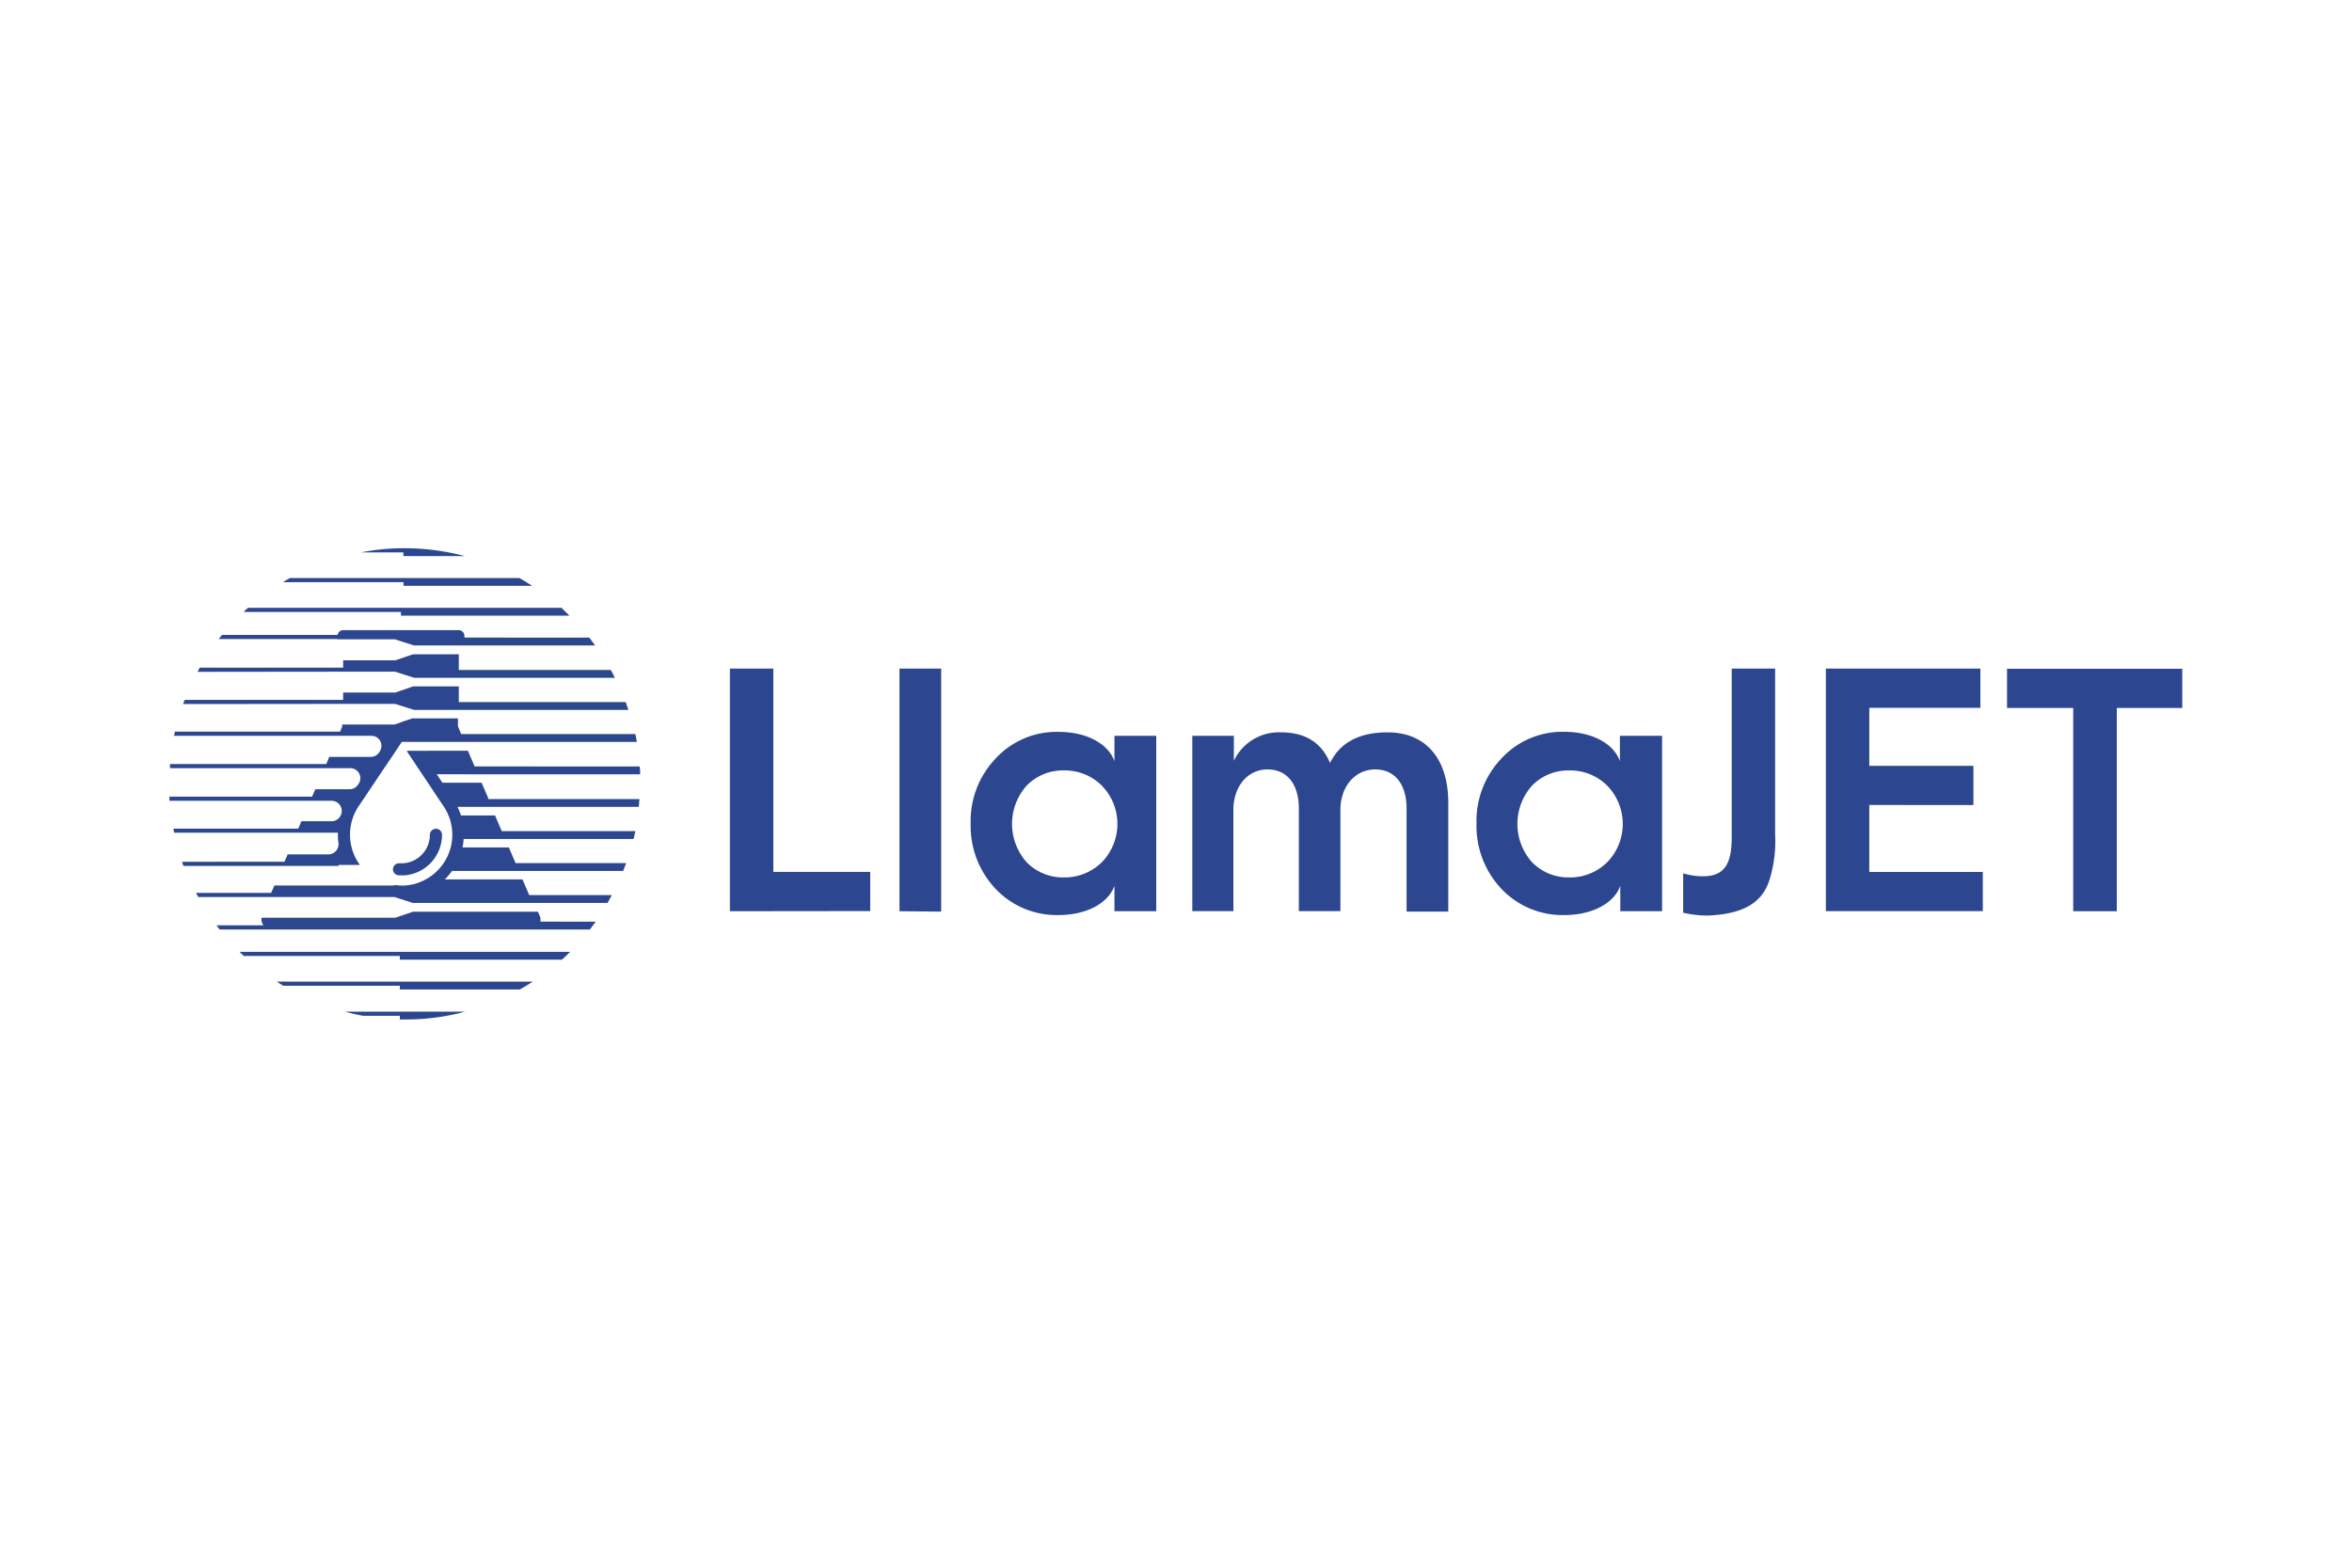 <svg id="Layer_1" data-name="Layer 1" xmlns="http://www.w3.org/2000/svg" viewBox="0 0 300 200"><defs><style>.cls-1{fill:#2c478f;}</style></defs><title>logoti</title><path class="cls-1" d="M93.1,116.25V85.3h5.54v25.93H111v5Z"/><path class="cls-1" d="M114.73,116.25V85.3h5.32v31Z"/><path class="cls-1" d="M142.15,97.12V93.87h5.33v22.38h-5.33V113c-.75,2.16-3.46,3.74-7.15,3.74a10.72,10.72,0,0,1-8-3.33,11.69,11.69,0,0,1-3.19-8.35A11.56,11.56,0,0,1,127,96.76a10.58,10.58,0,0,1,8-3.39C138.69,93.37,141.38,94.93,142.15,97.12ZM140.54,110a7,7,0,0,0,0-9.77,6.68,6.68,0,0,0-4.85-1.94,6.43,6.43,0,0,0-4.74,1.94,7.34,7.34,0,0,0,0,9.77,6.48,6.48,0,0,0,4.74,1.94A6.77,6.77,0,0,0,140.54,110Z"/><path class="cls-1" d="M152.08,116.25V93.87h5.3v3.19a6.35,6.35,0,0,1,6-3.63c3.08,0,5.16,1.27,6.27,3.91,1.27-2.61,3.74-3.91,7.32-3.91,4.94,0,7.76,3.41,7.76,9v13.87h-5.32V103.16c0-3.08-1.47-5-4-5s-4.44,2.13-4.44,5.18v12.9h-5.3V103.16c0-3.08-1.47-5-4-5s-4.35,2.16-4.35,5.18v12.9h-5.3Z"/><path class="cls-1" d="M206.62,97.12V93.87H212v22.38h-5.33V113c-.75,2.16-3.46,3.74-7.15,3.74a10.72,10.72,0,0,1-8-3.33,11.69,11.69,0,0,1-3.19-8.35,11.56,11.56,0,0,1,3.19-8.31,10.58,10.58,0,0,1,8-3.39C203.19,93.37,205.88,94.93,206.62,97.12ZM205,110a7,7,0,0,0,0-9.77,6.68,6.68,0,0,0-4.85-1.94,6.45,6.45,0,0,0-4.74,1.94,7.34,7.34,0,0,0,0,9.77,6.5,6.5,0,0,0,4.74,1.94A6.73,6.73,0,0,0,205,110Z"/><path class="cls-1" d="M214.72,111.42a8.28,8.28,0,0,0,2.53.37c2.88,0,3.63-1.83,3.63-5V85.3h5.54v21.19a16.47,16.47,0,0,1-.74,5.82c-.89,2.75-3.17,4.3-7.82,4.49a13.41,13.41,0,0,1-3.17-.36v-5Z"/><path class="cls-1" d="M232.89,116.25V85.3H252.6v5H238.43V97.7h13.28v5H238.43v8.54h14.48v5h-20Z"/><path class="cls-1" d="M264.44,116.25V90.32H256v-5h22.35v5H270v25.93Z"/><path class="cls-1" d="M43,81.56h7.35l2.44.78H75.91l-.75-1H59.24v-.22a.74.74,0,0,0-.72-.73H43.77a.7.7,0,0,0-.7.61H28.32c-.14.17-.28.34-.42.53l15.14,0Z"/><path class="cls-1" d="M43.77,85.69h6.62l2.44.78h25.6c-.17-.34-.33-.67-.53-1H58.52v-2H52.69l-2.27.77H43.77v.94H25.49a4.44,4.44,0,0,0-.28.53Z"/><path class="cls-1" d="M68.83,116.8l-.22-.49H52.69l-2.27.77H33.37a1.14,1.14,0,0,0,.11.75.55.55,0,0,0,.14.22h-6c.14.17.25.34.39.53H75.24l.75-1H68.92A1.37,1.37,0,0,0,68.83,116.8Z"/><path class="cls-1" d="M50.37,110.34a.81.81,0,0,0-.25.56.77.77,0,0,0,.77.77h.31a3.47,3.47,0,0,0,.44,0,5.19,5.19,0,0,0,4.74-5.16.77.77,0,0,0-.77-.78.78.78,0,0,0-.78.78,3.64,3.64,0,0,1-3.6,3.63h-.31A.75.75,0,0,0,50.37,110.34Z"/><path class="cls-1" d="M44.07,89.8h6.32l2.44.77H80.15l-.34-1H58.52v-2H52.69l-2.27.78H43.77v.94H23.55c-.05.16-.14.33-.19.53Z"/><path class="cls-1" d="M43.18,110.34H45.9a6.55,6.55,0,0,1,0-7.71L49,98l1-1.47,1.25-1.88H81.23c-.06-.33-.11-.67-.19-1H58.82l-.41-1v-1H52.58l-1.24.42-.36.14-.67.22H43.65v.25l-.27.66H22.3c0,.17-.08.34-.11.53H43.1v0h4.33a1.28,1.28,0,0,1,1,2l-.06.11a1.28,1.28,0,0,1-1.05.58H42l-.38.91H21.69a3,3,0,0,0,0,.53H44.74a1.28,1.28,0,0,1,1,2l-.08.11a1.26,1.26,0,0,1-1.06.58H40.22l-.42.94H21.61c0,.17,0,.34,0,.53H42.32a1.3,1.3,0,0,1,1.2,1.72v0a1.3,1.3,0,0,1-1.22.89H38.44l-.39.94H22.11a4.06,4.06,0,0,0,.11.52H43.1v.23c0,.33,0,.66.06,1A1.31,1.31,0,0,1,41.85,109H36.69l-.41.94H23.22a3.75,3.75,0,0,0,.19.53H43.18Z"/><path class="cls-1" d="M62.29,101.86l-.86-2h-5l-.72-1.08H61v0H81.65c0-.33,0-.67-.06-1H60.54l-.86-2H51.89L52,96l1.89,2.83,2.55,3.83a6.49,6.49,0,0,1-2.19,9.56h0l-.53.25a5.48,5.48,0,0,1-1.41.42,5.56,5.56,0,0,1-.7.08,2.42,2.42,0,0,1-.47,0,6.32,6.32,0,0,1-.75-.06l-.14.06H35l-.42.94H25c.09.17.2.34.28.53H50c.11,0,.22,0,.33,0h0l2.3.75H77.49c.19-.34.38-.67.55-1H67.5l-.86-2h-9.9a8,8,0,0,0,.92-1.08H79.48c.14-.33.25-.66.39-1H65.76l-.86-2H59a8,8,0,0,0,.14-1.08H80.81c.09-.33.17-.67.23-1H64l-.86-2H58.8a7.11,7.11,0,0,0-.45-1.09h4.33l0,0H81.48l.08-1-19.27,0Z"/><path class="cls-1" d="M51.14,78.54H72.63c-.33-.34-.69-.67-1-1H31.65a4,4,0,0,0-.56.53H51.14Z"/><path class="cls-1" d="M51.45,74.74H67.89c-.53-.33-1.08-.67-1.64-1H37a8.7,8.7,0,0,0-.89.53H51.47v.47Z"/><path class="cls-1" d="M51.45,70.94h7.82a30.24,30.24,0,0,0-7.66-1h-.16a28.12,28.12,0,0,0-5.38.53h5.38v.47Z"/><path class="cls-1" d="M46.32,129.59H51v.47h.69a28.87,28.87,0,0,0,7.65-1H44A20.86,20.86,0,0,0,46.32,129.59Z"/><path class="cls-1" d="M36.14,125.76H51v.47H66.31c.55-.3,1.11-.64,1.64-1H35.31C35.59,125.43,35.86,125.59,36.14,125.76Z"/><path class="cls-1" d="M30.57,121.44l.52.52H51v.47H71.66a12.2,12.2,0,0,0,1.06-1H30.57Z"/></svg>